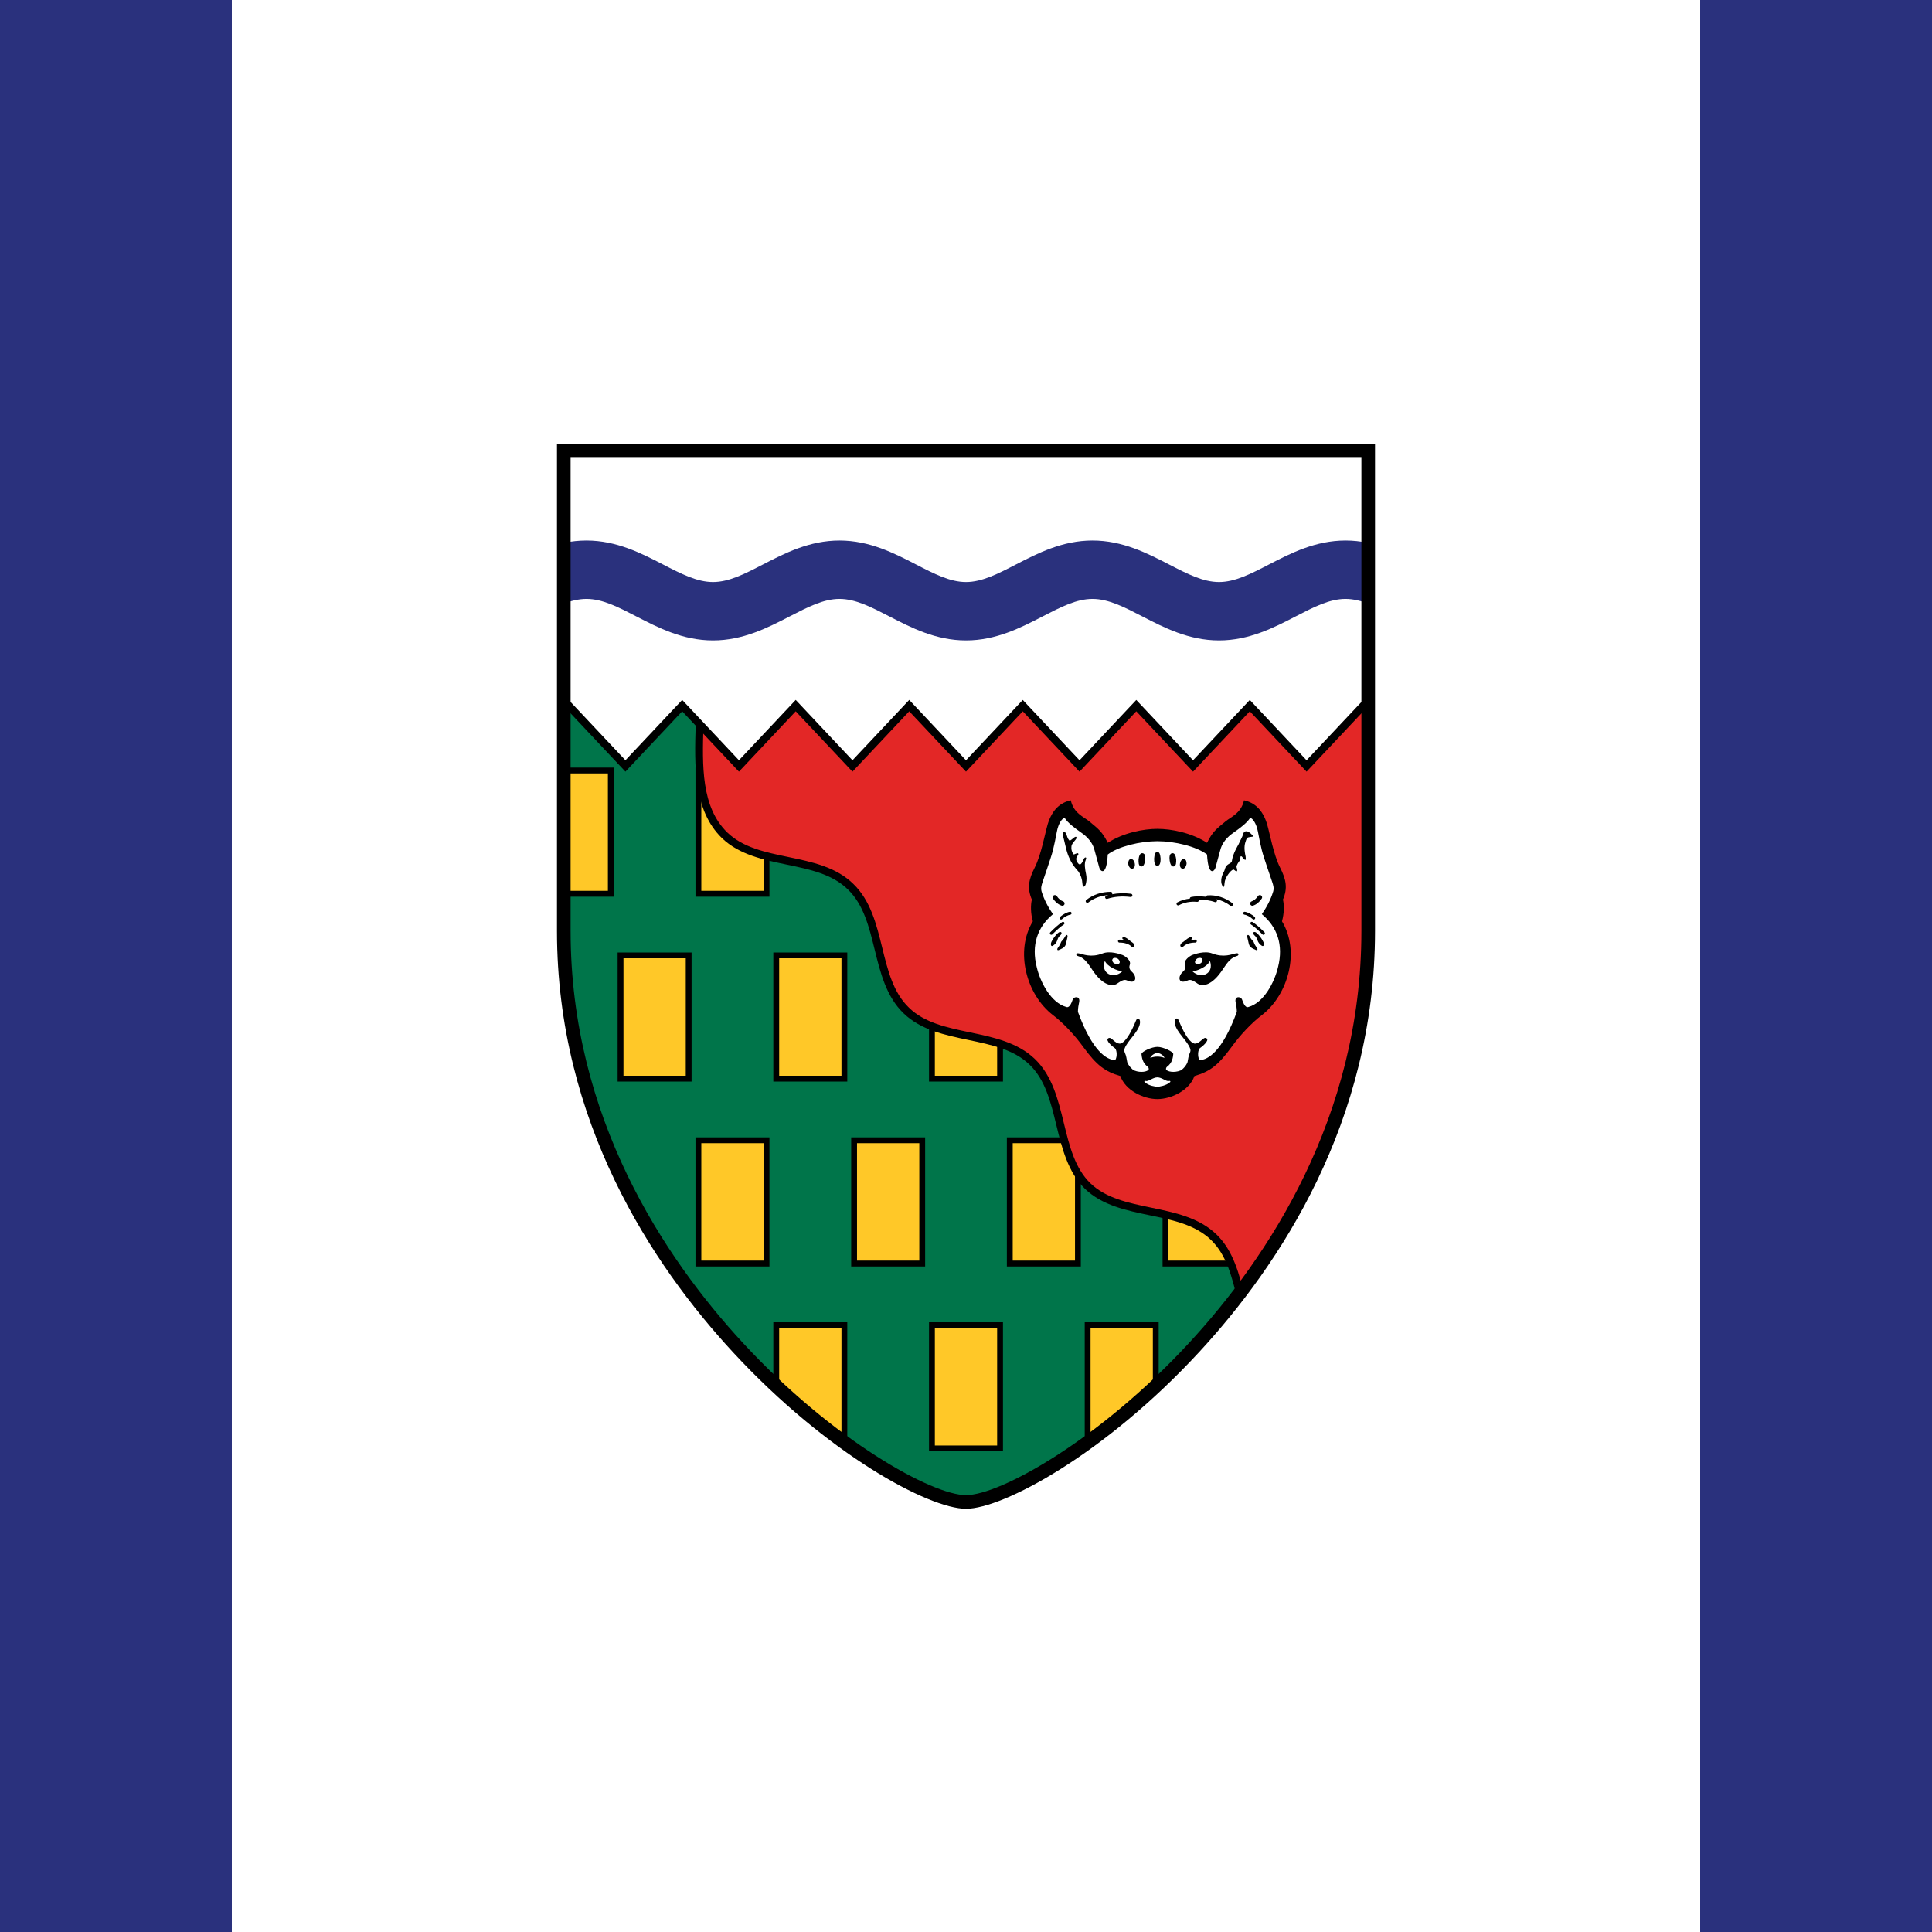 <?xml version="1.0" encoding="utf-8"?>
<svg xmlns="http://www.w3.org/2000/svg" xmlns:xlink="http://www.w3.org/1999/xlink" version="1.1" id="Layer_1" x="0px" y="0px" viewBox="0 0 100 100" style="enable-background:new 0 0 100 100;">
<style type="text/css">
	.st0{fill:#2A317D;}
	.st1{fill:#FFFFFF;}
	.st2{fill:#00754A;}
	.st3{clip-path:url(#SVGID_00000081638408802426821170000016920445260873884597_);fill:none;}
	.st4{clip-path:url(#SVGID_00000081638408802426821170000016920445260873884597_);fill:#FFC828;}
	.st5{clip-path:url(#SVGID_00000081638408802426821170000016920445260873884597_);}
	
		.st6{clip-path:url(#SVGID_00000081638408802426821170000016920445260873884597_);fill:#FFC828;stroke:#000000;stroke-width:2.25;stroke-miterlimit:10;}
	.st7{clip-path:url(#SVGID_00000081638408802426821170000016920445260873884597_);fill:#E32726;}
	.st8{clip-path:url(#SVGID_00000081638408802426821170000016920445260873884597_);fill:#FFFFFF;}
	.st9{clip-path:url(#SVGID_00000081638408802426821170000016920445260873884597_);fill:#2A317D;}
</style>
<path class="st0" d="M0,0h100v100H0V0z"/>
<path class="st1" d="M12,0h76v100H12V0z"/>
<path class="st2" d="M29.181,23.344h41.637v24.848c0,18.082-17.091,29.549-20.819,29.549S29.181,66.273,29.181,48.191&#xA;	V23.344z"/>
<g>
	<defs>
		<path id="SVGID_1_" d="M29.181,23.344h41.637v24.848c0,18.082-17.091,29.549-20.819,29.549&#xA;			S29.181,66.273,29.181,48.191V23.344z"/>
	</defs>
	<clipPath id="SVGID_00000057851448989639535700000017517183401011640993_">
		<use xlink:href="#SVGID_1_" style="overflow:visible;"/>
	</clipPath>
	<path style="clip-path:url(#SVGID_00000057851448989639535700000017517183401011640993_);fill:none;" d=""/>
	<path style="clip-path:url(#SVGID_00000057851448989639535700000017517183401011640993_);fill:#FFC828;" d="M28.09,39.881&#xA;		h3.526v6.38h-3.526V39.881z"/>
	<path style="clip-path:url(#SVGID_00000057851448989639535700000017517183401011640993_);" d="M31.767,46.412h-3.828v-6.682&#xA;		h3.828V46.412z M28.241,46.11h3.224V40.032h-3.224V46.11z"/>
	<path style="clip-path:url(#SVGID_00000057851448989639535700000017517183401011640993_);fill:#FFC828;" d="M36.149,39.881h3.526&#xA;		v6.38H36.149V39.881z"/>
	<path style="clip-path:url(#SVGID_00000057851448989639535700000017517183401011640993_);" d="M39.826,46.412h-3.828v-6.682&#xA;		h3.828V46.412z M36.3,46.11h3.224V40.032h-3.224V46.11z"/>
	<path style="clip-path:url(#SVGID_00000057851448989639535700000017517183401011640993_);fill:#FFC828;" d="M36.149,59.02h3.526&#xA;		v6.38H36.149V59.02z"/>
	<path style="clip-path:url(#SVGID_00000057851448989639535700000017517183401011640993_);" d="M39.826,65.551h-3.828v-6.682&#xA;		h3.828V65.551z M36.3,65.249h3.224v-6.078h-3.224V65.249z"/>
	<path style="clip-path:url(#SVGID_00000057851448989639535700000017517183401011640993_);fill:#FFC828;" d="M44.208,59.02&#xA;		h3.526v6.38h-3.526V59.02z"/>
	<path style="clip-path:url(#SVGID_00000057851448989639535700000017517183401011640993_);" d="M47.885,65.551h-3.828v-6.682&#xA;		h3.828V65.551z M44.359,65.249h3.224v-6.078h-3.224V65.249z"/>
	<path style="clip-path:url(#SVGID_00000057851448989639535700000017517183401011640993_);fill:#FFC828;" d="M52.267,59.02&#xA;		h3.526v6.38h-3.526V59.02z"/>
	<path style="clip-path:url(#SVGID_00000057851448989639535700000017517183401011640993_);" d="M55.943,65.551h-3.828v-6.682&#xA;		h3.828V65.551z M52.418,65.249h3.224v-6.078h-3.224V65.249z"/>
	<path style="clip-path:url(#SVGID_00000057851448989639535700000017517183401011640993_);fill:#FFC828;" d="M60.325,59.02&#xA;		h3.526v6.38h-3.526V59.02z"/>
	<path style="clip-path:url(#SVGID_00000057851448989639535700000017517183401011640993_);" d="M64.002,65.551h-3.828v-6.682&#xA;		h3.828V65.551z M60.476,65.249h3.224v-6.078h-3.224V65.249z"/>
	<path style="clip-path:url(#SVGID_00000057851448989639535700000017517183401011640993_);fill:#FFC828;" d="M32.12,49.451&#xA;		h3.526v6.38h-3.526V49.451z"/>
	<path style="clip-path:url(#SVGID_00000057851448989639535700000017517183401011640993_);" d="M35.796,55.982h-3.828v-6.682&#xA;		h3.828V55.982z M32.271,55.679h3.224v-6.078h-3.224V55.679z"/>
	<path style="clip-path:url(#SVGID_00000057851448989639535700000017517183401011640993_);fill:#FFC828;" d="M40.178,49.451&#xA;		h3.526v6.38h-3.526V49.451z"/>
	<path style="clip-path:url(#SVGID_00000057851448989639535700000017517183401011640993_);" d="M43.855,55.982h-3.828v-6.682&#xA;		h3.828V55.982z M40.33,55.679h3.224v-6.078h-3.224V55.679z"/>
	<path style="clip-path:url(#SVGID_00000057851448989639535700000017517183401011640993_);fill:#FFC828;" d="M48.237,49.451&#xA;		h3.526v6.38h-3.526V49.451z"/>
	<path style="clip-path:url(#SVGID_00000057851448989639535700000017517183401011640993_);" d="M51.914,55.982H48.086v-6.682&#xA;		h3.828V55.982z M48.388,55.679h3.224v-6.078h-3.224V55.679z"/>
	<path style="clip-path:url(#SVGID_00000057851448989639535700000017517183401011640993_);fill:#FFC828;" d="M48.237,68.59&#xA;		h3.526v6.38h-3.526V68.59z"/>
	<path style="clip-path:url(#SVGID_00000057851448989639535700000017517183401011640993_);" d="M51.914,75.121H48.086v-6.682&#xA;		h3.828V75.121z M48.388,74.819h3.224v-6.078h-3.224V74.819z"/>
	<path style="clip-path:url(#SVGID_00000057851448989639535700000017517183401011640993_);fill:#FFC828;" d="M40.178,68.59&#xA;		h3.526v6.38h-3.526V68.59z"/>
	<path style="clip-path:url(#SVGID_00000057851448989639535700000017517183401011640993_);" d="M43.855,75.121h-3.828v-6.682&#xA;		h3.828V75.121z M40.33,74.819h3.224v-6.078h-3.224V74.819z"/>
	<path style="clip-path:url(#SVGID_00000057851448989639535700000017517183401011640993_);fill:#FFC828;" d="M56.296,68.59&#xA;		h3.526v6.38h-3.526V68.59z"/>
	<path style="clip-path:url(#SVGID_00000057851448989639535700000017517183401011640993_);" d="M59.973,75.121h-3.828v-6.682&#xA;		h3.828V75.121z M56.447,74.819h3.224v-6.078H56.447V74.819z"/>
	
		<path marker-mid="url(#m)" style="clip-path:url(#SVGID_00000057851448989639535700000017517183401011640993_);fill:#FFC828;stroke:#000000;stroke-width:2.25;stroke-miterlimit:10;" d="M58.059,71.78"/>
	<path style="clip-path:url(#SVGID_00000057851448989639535700000017517183401011640993_);fill:#E32726;" d="M65.698,70.454&#xA;		c-1.712-1.645-1.175-4.768-2.871-6.413c-1.712-1.662-4.819-1.007-6.531-2.653&#xA;		c-1.696-1.662-1.158-4.785-2.871-6.43c-1.712-1.645-4.819-1.007-6.514-2.653&#xA;		c-1.712-1.645-1.175-4.768-2.888-6.413c-1.696-1.662-4.802-1.007-6.514-2.653&#xA;		c-1.712-1.662-1.276-4.533-1.276-6.9l54.061-26.426L65.698,70.454z"/>
	<path style="clip-path:url(#SVGID_00000057851448989639535700000017517183401011640993_);" d="M65.772,70.805l-0.214-0.206&#xA;		c-0.901-0.866-1.206-2.111-1.501-3.316c-0.292-1.192-0.567-2.319-1.371-3.099&#xA;		c-0.817-0.793-1.964-1.031-3.178-1.282c-1.208-0.251-2.457-0.509-3.352-1.37&#xA;		c-0.887-0.869-1.189-2.107-1.482-3.305c-0.294-1.204-0.572-2.34-1.389-3.126c-0.814-0.782-1.955-1.021-3.163-1.274&#xA;		c-1.21-0.253-2.462-0.516-3.352-1.379c-0.898-0.862-1.203-2.103-1.499-3.303&#xA;		c-0.295-1.197-0.574-2.327-1.388-3.11c-0.81-0.794-1.955-1.032-3.166-1.284&#xA;		c-1.206-0.251-2.453-0.509-3.348-1.369c-1.492-1.448-1.423-3.78-1.362-5.836&#xA;		c0.013-0.421,0.024-0.818,0.024-1.209v-0.126L90.679,9.5L65.772,70.805z M36.434,36.464&#xA;		c-0.002,0.356-0.013,0.716-0.024,1.095c-0.061,2.07-0.125,4.211,1.239,5.535c0.81,0.778,1.947,1.015,3.15,1.264&#xA;		c1.215,0.252,2.471,0.513,3.365,1.389c0.897,0.862,1.203,2.102,1.498,3.302c0.295,1.197,0.574,2.327,1.388,3.11&#xA;		c0.807,0.783,1.948,1.022,3.155,1.275c1.21,0.253,2.462,0.515,3.359,1.378c0.902,0.867,1.207,2.114,1.501,3.321&#xA;		c0.292,1.195,0.568,2.323,1.371,3.111c0.81,0.778,1.949,1.014,3.154,1.264c1.217,0.252,2.475,0.513,3.377,1.388&#xA;		c0.887,0.86,1.189,2.096,1.482,3.292c0.268,1.093,0.521,2.131,1.18,2.9l24.28-59.763L36.434,36.464z"/>
	<path style="clip-path:url(#SVGID_00000057851448989639535700000017517183401011640993_);fill:#FFFFFF;" d="M26.495,39.646&#xA;		V21.665h47.009v17.981l-2.938-3.123l-2.938,3.123l-2.938-3.123l-2.938,3.123l-2.938-3.123l-2.938,3.123&#xA;		l-2.938-3.123L50,39.646l-2.938-3.123l-2.938,3.123l-2.938-3.123l-2.938,3.123l-2.938-3.123l-2.938,3.123&#xA;		l-2.938-3.123L26.495,39.646z"/>
	<path style="clip-path:url(#SVGID_00000057851448989639535700000017517183401011640993_);" d="M73.706,40.154l-3.14-3.337&#xA;		l-2.938,3.123l-2.938-3.123l-2.938,3.123l-2.938-3.123l-2.938,3.123l-2.938-3.123L50,39.94l-2.938-3.123&#xA;		l-2.938,3.123l-2.938-3.123l-2.938,3.123l-2.938-3.123l-2.938,3.123l-2.938-3.123l-3.14,3.337V21.463h47.412&#xA;		V40.154z M64.69,36.229l2.938,3.123l2.938-3.123l2.737,2.909V21.866H26.697v17.271l2.737-2.909l2.938,3.123&#xA;		l2.938-3.123l2.938,3.123l2.938-3.123l2.938,3.123l2.938-3.123L50,39.352l2.938-3.123l2.938,3.123l2.938-3.123&#xA;		l2.938,3.123L64.69,36.229z"/>
	<path style="clip-path:url(#SVGID_00000057851448989639535700000017517183401011640993_);fill:#2A317D;" d="M76.191,33.148&#xA;		c-1.559,0-2.838-0.66-3.967-1.243c-0.942-0.486-1.756-0.906-2.581-0.906c-0.825,0-1.639,0.42-2.581,0.906&#xA;		c-1.129,0.583-2.408,1.243-3.967,1.243s-2.838-0.66-3.967-1.243c-0.942-0.486-1.756-0.906-2.581-0.906&#xA;		c-0.825,0-1.639,0.42-2.581,0.906C52.838,32.488,51.559,33.148,50,33.148c-1.559,0-2.838-0.66-3.967-1.243&#xA;		c-0.942-0.486-1.756-0.906-2.581-0.906c-0.825,0-1.639,0.42-2.581,0.906c-1.129,0.583-2.408,1.243-3.967,1.243&#xA;		s-2.838-0.66-3.967-1.243c-0.942-0.486-1.756-0.906-2.581-0.906c-0.825,0-1.639,0.42-2.581,0.906&#xA;		c-1.129,0.583-2.408,1.243-3.967,1.243v-3.022c0.825,0,1.639-0.42,2.581-0.906&#xA;		c1.129-0.583,2.408-1.243,3.967-1.243c1.559,0,2.838,0.66,3.967,1.243c0.942,0.486,1.756,0.906,2.581,0.906&#xA;		s1.639-0.42,2.581-0.906c1.129-0.583,2.408-1.243,3.967-1.243c1.559,0,2.838,0.66,3.967,1.243&#xA;		c0.942,0.486,1.756,0.906,2.581,0.906c0.825,0,1.639-0.42,2.581-0.906c1.129-0.583,2.408-1.243,3.967-1.243&#xA;		c1.559,0,2.838,0.66,3.967,1.243c0.942,0.486,1.756,0.906,2.581,0.906c0.825,0,1.639-0.42,2.581-0.906&#xA;		c1.129-0.583,2.408-1.243,3.967-1.243c1.559,0,2.838,0.66,3.967,1.243c0.942,0.486,1.756,0.906,2.581,0.906&#xA;		V33.148z"/>
</g>
<path d="M59.906,56.888c-0.722,0-1.662-0.453-1.914-1.192c-0.806-0.235-1.226-0.554-1.914-1.494&#xA;	c-0.42-0.588-1.041-1.259-1.578-1.662c-1.377-1.058-1.981-3.307-1.041-4.852&#xA;	c-0.117-0.42-0.117-0.84-0.05-1.125c-0.252-0.588-0.168-1.041,0.151-1.662&#xA;	c0.336-0.672,0.52-1.729,0.672-2.25c0.235-0.755,0.655-1.108,1.192-1.226c0.151,0.672,0.672,0.856,0.957,1.091&#xA;	c0.487,0.403,0.672,0.537,0.957,1.108c0.806-0.52,1.847-0.722,2.569-0.722c0.722,0,1.763,0.202,2.569,0.722&#xA;	c0.285-0.571,0.47-0.705,0.957-1.108c0.285-0.235,0.806-0.42,0.957-1.091c0.537,0.117,0.957,0.47,1.192,1.226&#xA;	c0.151,0.52,0.336,1.578,0.672,2.25c0.319,0.621,0.403,1.075,0.151,1.662c0.067,0.285,0.067,0.705-0.05,1.125&#xA;	c0.94,1.545,0.336,3.794-1.041,4.852c-0.537,0.403-1.158,1.075-1.578,1.662c-0.688,0.94-1.108,1.259-1.914,1.494&#xA;	C61.568,56.435,60.627,56.888,59.906,56.888z"/>
<path class="st1" d="M59.906,54.185c-0.302,0-0.823,0.252-0.823,0.369c0.017,0.151,0.034,0.453,0.336,0.672&#xA;	c0.034,0.034,0.05,0.101,0.034,0.134c-0.05,0.101-0.403,0.185-0.739,0.05&#xA;	c-0.117-0.05-0.302-0.252-0.369-0.436c-0.034-0.168-0.05-0.336-0.117-0.47&#xA;	c-0.034-0.084-0.05-0.134-0.017-0.235c0.134-0.386,0.705-0.84,0.789-1.276c0.05-0.252-0.117-0.386-0.202-0.168&#xA;	c-0.47,1.142-0.755,1.175-0.823,1.192c-0.302,0-0.453-0.403-0.621-0.269c-0.151,0.117,0.269,0.453,0.353,0.504&#xA;	c0.101,0.084,0.134,0.436,0.017,0.621c-0.436-0.017-1.175-0.436-1.931-2.502c0-0.185,0.034-0.369,0.067-0.52&#xA;	c0.05-0.302-0.269-0.285-0.336-0.117c-0.151,0.453-0.285,0.403-0.336,0.386c-0.789-0.218-1.343-1.276-1.528-2.065&#xA;	c-0.285-1.142,0.034-2.065,0.84-2.737c-0.252-0.369-0.453-0.739-0.588-1.175c-0.05-0.185,0-0.336,0.05-0.487&#xA;	c0.067-0.218,0.436-1.242,0.537-1.645c0.067-0.269,0.134-0.588,0.202-0.957c0.084-0.453,0.285-0.705,0.403-0.722&#xA;	c0.168,0.269,0.537,0.537,0.823,0.739c0.168,0.117,0.588,0.403,0.722,0.923l0.252,0.923&#xA;	c0.034,0.151,0.369,0.52,0.436-0.688c0.554-0.42,1.679-0.688,2.569-0.688c0.89,0,2.015,0.269,2.569,0.688&#xA;	c0.067,1.209,0.403,0.84,0.436,0.688l0.252-0.923c0.134-0.52,0.554-0.806,0.722-0.923&#xA;	c0.285-0.202,0.655-0.47,0.823-0.739c0.117,0.017,0.319,0.269,0.403,0.722c0.067,0.369,0.134,0.688,0.202,0.957&#xA;	c0.101,0.403,0.47,1.427,0.537,1.645c0.05,0.151,0.101,0.302,0.05,0.487c-0.134,0.436-0.336,0.806-0.588,1.175&#xA;	c0.806,0.672,1.125,1.595,0.839,2.737c-0.185,0.789-0.739,1.847-1.528,2.065c-0.05,0.017-0.185,0.067-0.336-0.386&#xA;	c-0.067-0.168-0.386-0.185-0.336,0.117c0.034,0.151,0.067,0.336,0.067,0.52&#xA;	c-0.755,2.065-1.494,2.485-1.931,2.502c-0.117-0.185-0.084-0.537,0.017-0.621&#xA;	c0.084-0.05,0.504-0.386,0.353-0.504c-0.168-0.134-0.319,0.269-0.621,0.269c-0.067-0.017-0.353-0.05-0.823-1.192&#xA;	c-0.084-0.218-0.252-0.084-0.202,0.168c0.084,0.436,0.655,0.89,0.789,1.276c0.034,0.101,0.017,0.151-0.017,0.235&#xA;	c-0.067,0.134-0.084,0.302-0.117,0.47c-0.067,0.185-0.252,0.386-0.369,0.436&#xA;	c-0.336,0.134-0.688,0.05-0.739-0.05c-0.017-0.034,0-0.101,0.034-0.134c0.302-0.218,0.319-0.52,0.336-0.672&#xA;	C60.728,54.437,60.208,54.185,59.906,54.185z M59.251,56.015c-0.017,0-0.05-0.084,0.05-0.067&#xA;	c0.134,0.05,0.369-0.185,0.604-0.185c0.235,0,0.47,0.235,0.604,0.185c0.101-0.017,0.067,0.067,0.05,0.067&#xA;	c-0.202,0.185-0.571,0.235-0.655,0.235C59.822,56.25,59.452,56.2,59.251,56.015z M60.275,54.756&#xA;	c-0.134-0.05-0.252-0.067-0.369-0.067s-0.235,0.017-0.369,0.067c0.05-0.134,0.235-0.252,0.369-0.252&#xA;	C60.04,54.504,60.224,54.622,60.275,54.756z M64.204,44.364c0-0.017,0.017-0.084,0.084-0.017&#xA;	c0.252,0.336,0.185,0.05,0.185-0.017c-0.084-0.369-0.067-0.588,0-0.772c0.034-0.117,0.067-0.202,0.151-0.218&#xA;	c0.05-0.017,0.117-0.017,0.218-0.034l0.034-0.017c-0.084-0.101-0.202-0.218-0.302-0.252&#xA;	c-0.168-0.05-0.218,0.084-0.235,0.151c-0.05,0.168-0.067,0.151-0.235,0.52c-0.034,0.067-0.285,0.47-0.336,0.823&#xA;	c-0.017,0.218-0.269,0.117-0.369,0.453c0,0.05-0.084,0.202-0.101,0.235c-0.202,0.47,0,0.688,0.034,0.688&#xA;	c0.05-0.017,0.034-0.134,0.067-0.302c0.067-0.285,0.386-0.655,0.47-0.588c0.252,0.218,0.151-0.067,0.134-0.134&#xA;	c-0.017-0.084,0.117-0.285,0.151-0.319C64.204,44.464,64.204,44.414,64.204,44.364z M55.154,43.81&#xA;	c0.185,0.856,0.571,1.175,0.672,1.31c0.117,0.185,0.185,0.369,0.202,0.638c0.017,0.235,0.151,0.134,0.185-0.05&#xA;	c0.034-0.168,0.034-0.302,0-0.47c-0.05-0.235-0.101-0.537-0.017-0.722c0.067-0.151-0.017-0.168-0.084-0.084&#xA;	c-0.017,0.017-0.084,0.235-0.185,0.302c-0.084,0.067-0.218-0.168-0.218-0.235c-0.034-0.151,0.151-0.252,0.101-0.319&#xA;	c-0.05-0.067-0.218,0.084-0.252,0.034c-0.134-0.218-0.101-0.353-0.101-0.369&#xA;	c-0.017-0.218,0.336-0.42,0.252-0.52c-0.067-0.084-0.302,0.252-0.369,0.168&#xA;	c-0.151-0.168-0.117-0.42-0.252-0.42C54.919,43.071,55.053,43.323,55.154,43.81z M60.073,44.448&#xA;	c-0.017-0.202-0.05-0.353-0.168-0.353s-0.151,0.151-0.168,0.353c0,0.185,0.034,0.369,0.168,0.369&#xA;	C60.04,44.817,60.073,44.632,60.073,44.448z"/>
<path d="M63.733,46.899c-0.018,0-0.037-0.006-0.052-0.018c-0.21-0.166-0.463-0.282-0.723-0.337&#xA;	c0.031,0.021,0.045,0.062,0.031,0.099c-0.017,0.043-0.065,0.065-0.108,0.049c-0.229-0.087-0.557-0.129-0.833-0.129&#xA;	c0.005,0.013,0.008,0.027,0.007,0.041c-0.004,0.046-0.045,0.08-0.091,0.076c-0.346-0.031-0.664,0.027-0.944,0.175&#xA;	c-0.041,0.022-0.092,0.006-0.114-0.035c-0.022-0.041-0.006-0.092,0.035-0.114c0.199-0.105,0.414-0.17,0.644-0.193&#xA;	c-0.001-0.039,0.026-0.074,0.066-0.083c0.186-0.041,0.484-0.048,0.774-0.013c0.005-0.039,0.037-0.07,0.077-0.073&#xA;	c0.442-0.034,0.922,0.118,1.284,0.404c0.036,0.029,0.043,0.082,0.014,0.118&#xA;	C63.783,46.888,63.758,46.899,63.733,46.899z M56.279,46.731c-0.025,0-0.05-0.011-0.067-0.033&#xA;	c-0.028-0.037-0.021-0.09,0.016-0.118c0.366-0.279,0.79-0.42,1.26-0.42c0.046,0,0.084,0.038,0.084,0.084&#xA;	c0,0.016-0.004,0.031-0.012,0.043c0.304-0.059,0.637-0.069,0.979-0.026c0.046,0.006,0.079,0.048,0.073,0.094&#xA;	c-0.006,0.046-0.048,0.079-0.094,0.073c-0.435-0.054-0.852-0.021-1.206,0.097&#xA;	c-0.044,0.015-0.092-0.009-0.106-0.053c-0.015-0.044,0.009-0.092,0.053-0.106c0.037-0.013,0.076-0.024,0.114-0.035&#xA;	c-0.387,0.021-0.738,0.149-1.044,0.383C56.315,46.725,56.297,46.731,56.279,46.731z"/>
<path d="M58.327,50.743c-0.151-0.067-0.302,0.034-0.453,0.134c-0.285,0.235-0.806,0.134-1.343-0.688&#xA;	c-0.285-0.436-0.453-0.621-0.739-0.705c-0.101-0.017-0.151-0.185,0.067-0.134c0.185,0.034,0.604,0.235,1.209,0&#xA;	c0.386-0.151,0.907,0.034,1.041,0.084c0.117,0.05,0.453,0.269,0.369,0.504c-0.067,0.168,0.034,0.302,0.101,0.353&#xA;	C58.881,50.559,58.814,50.978,58.327,50.743z M57.186,49.736c-0.235,0.655,0.453,0.974,0.907,0.537&#xA;	C57.84,50.257,57.32,50.038,57.186,49.736 M57.656,49.854c0.084,0.05,0.235,0.084,0.269,0.017&#xA;	c0.017-0.017,0.034-0.034,0.034-0.084c0-0.067-0.067-0.151-0.134-0.185c-0.084-0.034-0.202-0.034-0.235,0.034&#xA;	C57.538,49.703,57.589,49.803,57.656,49.854z M58.395,44.716c0-0.101,0.017-0.218,0.117-0.252&#xA;	c0.101-0.017,0.185,0.067,0.218,0.202c0.034,0.134,0,0.269-0.117,0.302C58.495,44.985,58.411,44.834,58.395,44.716&#xA;	z M58.932,44.481c0.017-0.117,0.05-0.336,0.202-0.319c0.168,0.017,0.151,0.252,0.134,0.386&#xA;	c-0.017,0.117-0.067,0.319-0.202,0.302C58.915,44.834,58.932,44.599,58.932,44.481z M54.399,48.813&#xA;	c0.034-0.134,0.302-0.537,0.453-0.571c0.084-0.017,0.134,0.05,0.05,0.151c-0.117,0.101-0.151,0.185-0.168,0.252&#xA;	c-0.05,0.151-0.134,0.235-0.185,0.269C54.399,49.048,54.382,48.897,54.399,48.813z M54.751,49.065&#xA;	c0.017-0.034,0.101-0.134,0.134-0.218c0.034-0.101,0.05-0.117,0.084-0.151c0.084-0.084,0.151-0.202,0.168-0.235&#xA;	c0.067-0.117,0.134-0.067,0.117,0.034l-0.084,0.369c-0.05,0.202-0.285,0.269-0.319,0.285&#xA;	C54.718,49.233,54.701,49.132,54.751,49.065z"/>
<path d="M58.646,49.011c-0.001,0-0.002,0-0.003-0c-0.036-0.002-0.064-0.028-0.064-0.064&#xA;	c0-0.001,0.001-0.013,0.001-0.016l0,0c-0.001,0-0.011-0.016-0.055-0.046c-0.045-0.025-0.089-0.062-0.135-0.1&#xA;	c-0.073-0.06-0.148-0.123-0.254-0.161c-0.035-0.013-0.053-0.051-0.04-0.086c0.013-0.035,0.051-0.053,0.086-0.04&#xA;	c0.127,0.046,0.215,0.119,0.293,0.184c0.042,0.035,0.081,0.067,0.12,0.089c0.09,0.06,0.124,0.112,0.118,0.176&#xA;	C58.71,48.982,58.681,49.011,58.646,49.011z"/>
<path d="M58.63,49.023c-0.019,0-0.039-0.007-0.053-0.022c-0.139-0.139-0.359-0.213-0.635-0.213&#xA;	c-0.042,0-0.076-0.034-0.076-0.076c0-0.042,0.034-0.076,0.076-0.076c0.317,0,0.574,0.089,0.742,0.257&#xA;	c0.029,0.029,0.029,0.077,0,0.107C58.668,49.015,58.649,49.023,58.63,49.023z M54.416,48.385&#xA;	c-0.019,0-0.039-0.007-0.053-0.022c-0.029-0.029-0.029-0.077,0-0.107c0.237-0.237,0.398-0.384,0.616-0.53&#xA;	c0.035-0.023,0.082-0.014,0.105,0.021c0.023,0.035,0.014,0.082-0.021,0.105c-0.186,0.124-0.33,0.248-0.593,0.511&#xA;	C54.454,48.377,54.435,48.385,54.416,48.385z M54.919,47.596c-0.019,0-0.039-0.007-0.053-0.022&#xA;	c-0.029-0.029-0.029-0.077,0-0.107c0.13-0.13,0.365-0.255,0.514-0.273c0.04-0.005,0.079,0.024,0.084,0.066&#xA;	c0.005,0.041-0.024,0.079-0.066,0.084c-0.117,0.015-0.32,0.124-0.426,0.23&#xA;	C54.958,47.588,54.938,47.596,54.919,47.596z"/>
<path d="M54.986,46.882c-0.012,0-0.025-0.002-0.037-0.006c-0.169-0.056-0.327-0.186-0.447-0.365&#xA;	c-0.036-0.054-0.021-0.127,0.033-0.163c0.054-0.036,0.127-0.021,0.163,0.033c0.091,0.136,0.206,0.233,0.325,0.273&#xA;	c0.062,0.021,0.095,0.087,0.074,0.149C55.081,46.851,55.035,46.882,54.986,46.882z"/>
<path d="M61.484,50.743c0.151-0.067,0.302,0.034,0.453,0.134c0.285,0.235,0.806,0.134,1.343-0.688&#xA;	c0.285-0.436,0.453-0.621,0.739-0.705c0.101-0.017,0.151-0.185-0.067-0.134c-0.185,0.034-0.604,0.235-1.209,0&#xA;	c-0.386-0.151-0.907,0.034-1.041,0.084c-0.117,0.05-0.453,0.269-0.369,0.504&#xA;	c0.067,0.168-0.034,0.302-0.101,0.353C60.93,50.559,60.997,50.978,61.484,50.743z M62.625,49.736&#xA;	c0.235,0.655-0.453,0.974-0.907,0.537C61.971,50.257,62.491,50.038,62.625,49.736 M62.155,49.854&#xA;	c-0.084,0.05-0.235,0.084-0.269,0.017c-0.017-0.017-0.034-0.034-0.034-0.084c0-0.067,0.067-0.151,0.134-0.185&#xA;	c0.084-0.034,0.202-0.034,0.235,0.034C62.273,49.703,62.222,49.803,62.155,49.854z M61.417,44.716&#xA;	c0-0.101-0.017-0.218-0.117-0.252c-0.101-0.017-0.185,0.067-0.218,0.202c-0.034,0.134,0,0.269,0.117,0.302&#xA;	C61.316,44.985,61.4,44.834,61.417,44.716z M60.879,44.481c-0.017-0.117-0.05-0.336-0.202-0.319&#xA;	c-0.168,0.017-0.151,0.252-0.134,0.386c0.017,0.117,0.067,0.319,0.202,0.302&#xA;	C60.896,44.834,60.879,44.599,60.879,44.481z M65.412,48.813c-0.034-0.134-0.302-0.537-0.453-0.571&#xA;	c-0.084-0.017-0.134,0.05-0.05,0.151c0.117,0.101,0.151,0.185,0.168,0.252c0.05,0.151,0.134,0.235,0.185,0.269&#xA;	C65.412,49.048,65.429,48.897,65.412,48.813z M65.06,49.065c-0.017-0.034-0.101-0.134-0.134-0.218&#xA;	c-0.034-0.101-0.05-0.117-0.084-0.151c-0.084-0.084-0.151-0.202-0.168-0.235&#xA;	c-0.067-0.117-0.134-0.067-0.117,0.034l0.084,0.369c0.05,0.202,0.285,0.269,0.319,0.285&#xA;	C65.093,49.233,65.11,49.132,65.06,49.065z"/>
<path d="M61.164,49.008c-0.037,0-0.066-0.024-0.066-0.061c-0.007-0.064,0.028-0.116,0.114-0.173&#xA;	c0.043-0.025,0.082-0.057,0.124-0.092c0.078-0.065,0.166-0.138,0.293-0.184c0.035-0.013,0.073,0.005,0.086,0.04&#xA;	c0.013,0.035-0.005,0.073-0.04,0.086c-0.105,0.038-0.18,0.101-0.254,0.161c-0.046,0.038-0.09,0.075-0.139,0.103&#xA;	c-0.045,0.03-0.052,0.047-0.052,0.047C61.23,48.972,61.201,49.008,61.164,49.008z"/>
<path d="M61.181,49.023c-0.019,0-0.039-0.007-0.053-0.022c-0.029-0.029-0.029-0.077,0-0.107&#xA;	c0.168-0.168,0.425-0.257,0.742-0.257c0.042,0,0.076,0.034,0.076,0.076c0,0.042-0.034,0.076-0.076,0.076&#xA;	c-0.276,0-0.496,0.074-0.635,0.213C61.22,49.015,61.201,49.023,61.181,49.023z M65.396,48.385&#xA;	c-0.019,0-0.039-0.007-0.053-0.022c-0.263-0.263-0.407-0.387-0.593-0.511c-0.035-0.023-0.044-0.07-0.021-0.105&#xA;	c0.023-0.035,0.07-0.044,0.105-0.021c0.218,0.145,0.379,0.293,0.616,0.53c0.029,0.029,0.029,0.077,0,0.107&#xA;	C65.434,48.377,65.415,48.385,65.396,48.385z M64.892,47.596c-0.019,0-0.039-0.007-0.053-0.022&#xA;	c-0.106-0.106-0.309-0.216-0.426-0.23c-0.041-0.005-0.071-0.043-0.066-0.084c0.005-0.042,0.043-0.07,0.084-0.066&#xA;	c0.149,0.019,0.385,0.144,0.514,0.273c0.029,0.029,0.029,0.077,0,0.107C64.931,47.588,64.911,47.596,64.892,47.596&#xA;	z"/>
<path d="M64.825,46.882c-0.049,0-0.095-0.031-0.112-0.08c-0.021-0.062,0.013-0.128,0.074-0.149&#xA;	c0.119-0.04,0.235-0.137,0.325-0.273c0.036-0.054,0.109-0.069,0.163-0.033c0.054,0.036,0.069,0.109,0.033,0.163&#xA;	c-0.12,0.179-0.278,0.309-0.447,0.365C64.85,46.88,64.837,46.882,64.825,46.882z"/>
<path d="M50,78.093c-1.917,0-7.177-2.817-12.066-8.107c-4.154-4.494-9.105-11.923-9.105-21.794V22.991h42.342v25.2&#xA;	c0,9.871-4.952,17.3-9.105,21.794C57.177,75.276,51.917,78.093,50,78.093z M29.534,23.696v24.495&#xA;	c0,9.643,4.85,16.914,8.918,21.316c4.69,5.074,9.805,7.88,11.548,7.88s6.858-2.806,11.548-7.88&#xA;	c4.068-4.402,8.918-11.673,8.918-21.316V23.696H29.534z"/>
</svg>
